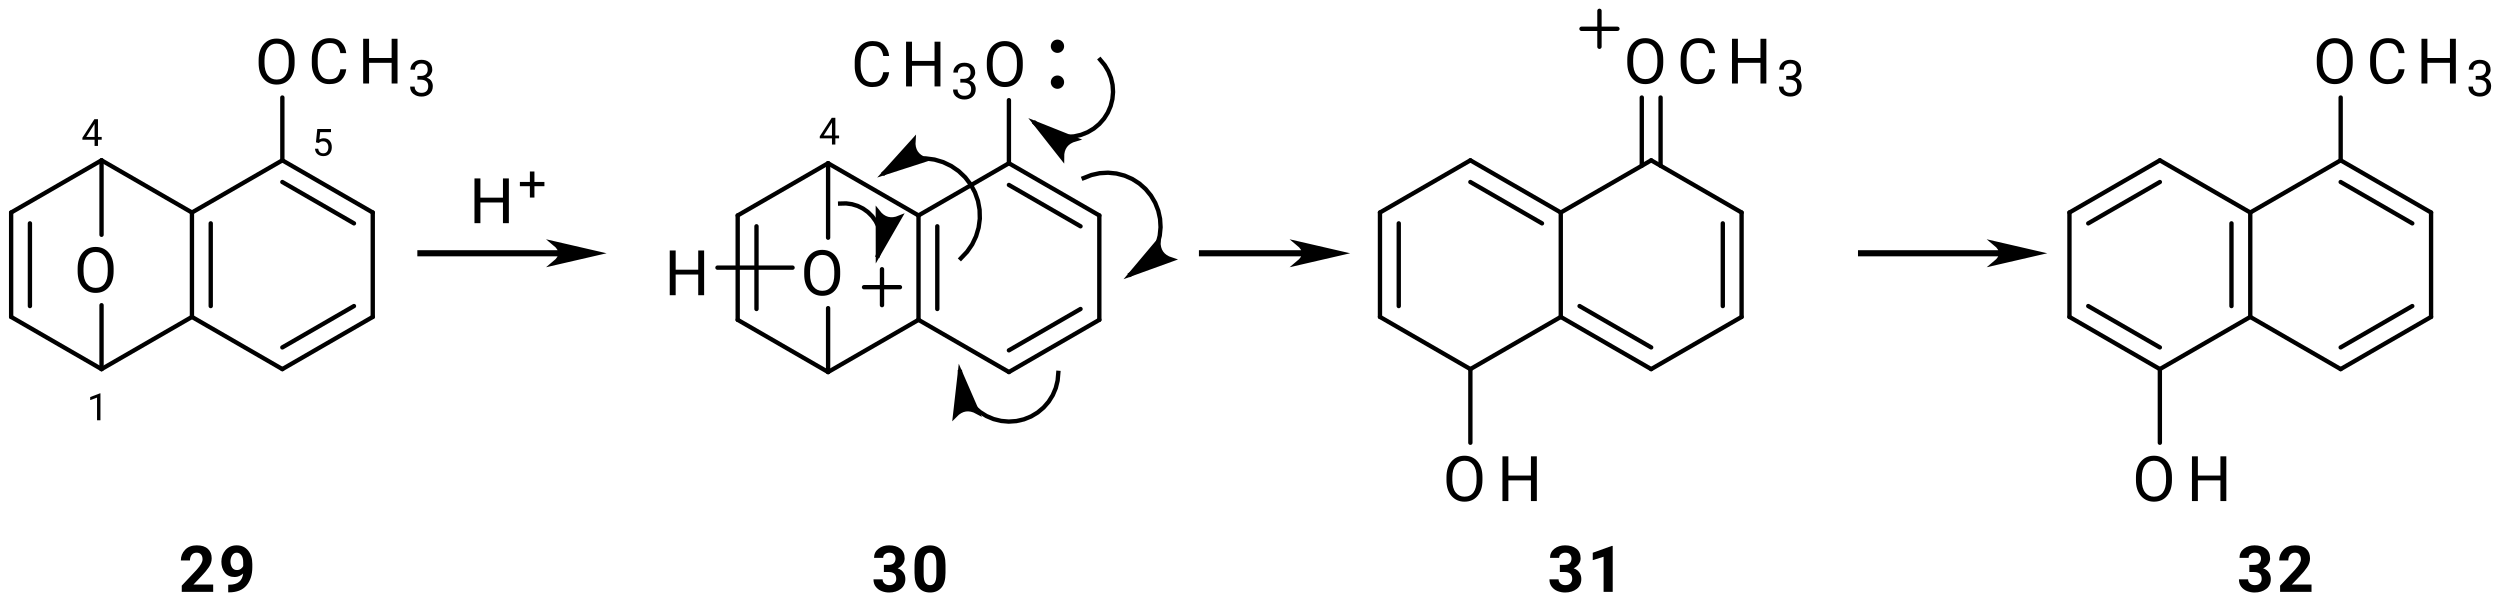 <?xml version="1.0" encoding="UTF-8"?>
<!DOCTYPE svg PUBLIC '-//W3C//DTD SVG 1.0//EN'
          'http://www.w3.org/TR/2001/REC-SVG-20010904/DTD/svg10.dtd'>
<svg stroke-dasharray="none" shape-rendering="auto" xmlns="http://www.w3.org/2000/svg" font-family="'Dialog'" text-rendering="auto" width="771" fill-opacity="1" color-interpolation="auto" color-rendering="auto" preserveAspectRatio="xMidYMid meet" font-size="12px" viewBox="0 0 771 186" fill="black" xmlns:xlink="http://www.w3.org/1999/xlink" stroke="black" image-rendering="auto" stroke-miterlimit="10" stroke-linecap="square" stroke-linejoin="miter" font-style="normal" stroke-width="1" height="186" stroke-dashoffset="0" font-weight="normal" stroke-opacity="1"
><!--Generated by the Batik Graphics2D SVG Generator--><defs id="genericDefs"
  /><g
  ><defs id="defs1"
    ><clipPath clipPathUnits="userSpaceOnUse" id="clipPath1"
      ><path d="M0.641 0.45 L289.733 0.45 L289.733 69.968 L0.641 69.968 L0.641 0.45 Z"
      /></clipPath
      ><clipPath clipPathUnits="userSpaceOnUse" id="clipPath2"
      ><path d="M15.417 129.106 L15.417 196.691 L296.47 196.691 L296.47 129.106 Z"
      /></clipPath
    ></defs
    ><g transform="scale(2.667,2.667) translate(-0.641,-0.45) matrix(1.029,0,0,1.029,-15.217,-132.348)"
    ><path d="M48.519 135.817 L48.519 136.135 Q48.519 137.268 47.969 137.915 Q47.421 138.56 46.502 138.56 Q45.608 138.56 45.042 137.915 Q44.475 137.268 44.475 136.135 L44.475 135.817 Q44.475 134.686 45.037 134.039 Q45.601 133.392 46.495 133.392 Q47.414 133.392 47.967 134.039 Q48.519 134.686 48.519 135.817 ZM47.861 136.135 L47.861 135.81 Q47.861 134.912 47.501 134.435 Q47.142 133.958 46.495 133.958 Q45.878 133.958 45.505 134.435 Q45.134 134.912 45.134 135.81 L45.134 136.135 Q45.134 137.04 45.509 137.519 Q45.885 137.996 46.502 137.996 Q47.151 137.996 47.506 137.519 Q47.861 137.04 47.861 136.135 Z" stroke="none" clip-path="url(#clipPath2)"
    /></g
    ><g transform="matrix(2.743,0,0,2.743,-42.288,-354.128)"
    ><path d="M53.679 136.89 L54.343 136.89 Q54.267 137.607 53.804 138.083 Q53.341 138.56 52.436 138.56 Q51.551 138.56 51.012 137.922 Q50.473 137.284 50.473 136.227 L50.473 135.727 Q50.473 134.67 51.017 134.032 Q51.563 133.392 52.495 133.392 Q53.348 133.392 53.806 133.861 Q54.267 134.331 54.343 135.073 L53.679 135.073 Q53.603 134.548 53.341 134.244 Q53.078 133.937 52.495 133.937 Q51.828 133.937 51.482 134.428 Q51.137 134.919 51.137 135.72 L51.137 136.227 Q51.137 136.971 51.45 137.494 Q51.765 138.016 52.436 138.016 Q53.071 138.016 53.332 137.719 Q53.594 137.422 53.679 136.89 Z" stroke="none" clip-path="url(#clipPath2)"
    /></g
    ><g transform="matrix(2.743,0,0,2.743,-42.288,-354.128)"
    ><path d="M59.448 138.491 L59.448 136.165 L56.912 136.165 L56.912 138.491 L56.247 138.491 L56.247 133.461 L56.912 133.461 L56.912 135.623 L59.448 135.623 L59.448 133.461 L60.111 133.461 L60.111 138.491 L59.448 138.491 Z" stroke="none" clip-path="url(#clipPath2)"
    /></g
    ><g transform="matrix(2.743,0,0,2.743,-42.288,-354.128)"
    ><path d="M62.711 138.062 L62.346 138.062 L62.346 137.642 L62.711 137.642 Q63.111 137.642 63.306 137.446 Q63.503 137.249 63.503 136.954 Q63.503 136.247 62.801 136.247 Q62.475 136.247 62.272 136.433 Q62.072 136.619 62.072 136.934 L61.561 136.934 Q61.561 136.473 61.902 136.151 Q62.243 135.827 62.801 135.827 Q63.347 135.827 63.682 136.116 Q64.017 136.403 64.017 136.965 Q64.017 137.188 63.866 137.442 Q63.717 137.697 63.385 137.839 Q63.785 137.968 63.931 138.238 Q64.078 138.509 64.078 138.784 Q64.078 139.348 63.713 139.655 Q63.349 139.961 62.805 139.961 Q62.28 139.961 61.904 139.67 Q61.528 139.377 61.528 138.841 L62.038 138.841 Q62.038 139.16 62.245 139.351 Q62.451 139.541 62.805 139.541 Q63.155 139.541 63.359 139.357 Q63.564 139.171 63.564 138.795 Q63.564 138.419 63.332 138.24 Q63.1 138.062 62.711 138.062 Z" stroke="none" clip-path="url(#clipPath2)"
    /></g
    ><g transform="matrix(2.743,0,0,2.743,-42.288,-354.128)"
    ><path d="M28.191 159.291 L28.191 159.608 Q28.191 160.742 27.64 161.389 Q27.092 162.034 26.173 162.034 Q25.279 162.034 24.713 161.389 Q24.146 160.742 24.146 159.608 L24.146 159.291 Q24.146 158.16 24.708 157.512 Q25.273 156.865 26.166 156.865 Q27.085 156.865 27.638 157.512 Q28.191 158.16 28.191 159.291 ZM27.532 159.608 L27.532 159.284 Q27.532 158.385 27.173 157.909 Q26.813 157.432 26.166 157.432 Q25.549 157.432 25.176 157.909 Q24.805 158.385 24.805 159.284 L24.805 159.608 Q24.805 160.513 25.18 160.993 Q25.556 161.469 26.173 161.469 Q26.823 161.469 27.177 160.993 Q27.532 160.513 27.532 159.608 Z" stroke="none" clip-path="url(#clipPath2)"
    /></g
    ><g transform="matrix(2.743,0,0,2.743,-42.288,-354.128)"
    ><path d="M71.965 154.194 L71.965 151.867 L69.429 151.867 L69.429 154.194 L68.763 154.194 L68.763 149.163 L69.429 149.163 L69.429 151.326 L71.965 151.326 L71.965 149.163 L72.628 149.163 L72.628 154.194 L71.965 154.194 Z" stroke="none" clip-path="url(#clipPath2)"
    /></g
    ><g transform="matrix(2.743,0,0,2.743,-42.288,-354.128)"
    ><path d="M76.626 150.038 L75.504 150.038 L75.504 151.314 L74.993 151.314 L74.993 150.038 L73.868 150.038 L73.868 149.558 L74.993 149.558 L74.993 148.384 L75.504 148.384 L75.504 149.558 L76.626 149.558 L76.626 150.038 Z" stroke="none" clip-path="url(#clipPath2)"
    /></g
    ><g transform="matrix(2.743,0,0,2.743,-42.288,-354.128)"
    ><path d="M114.72 137.22 L115.383 137.22 Q115.307 137.936 114.844 138.412 Q114.381 138.889 113.476 138.889 Q112.592 138.889 112.053 138.251 Q111.514 137.613 111.514 136.556 L111.514 136.056 Q111.514 134.999 112.057 134.361 Q112.603 133.721 113.536 133.721 Q114.388 133.721 114.846 134.191 Q115.307 134.661 115.383 135.402 L114.72 135.402 Q114.644 134.877 114.381 134.573 Q114.119 134.267 113.536 134.267 Q112.868 134.267 112.522 134.757 Q112.177 135.248 112.177 136.049 L112.177 136.556 Q112.177 137.3 112.49 137.823 Q112.806 138.346 113.476 138.346 Q114.112 138.346 114.372 138.049 Q114.635 137.751 114.72 137.22 Z" stroke="none" clip-path="url(#clipPath2)"
    /></g
    ><g transform="matrix(2.743,0,0,2.743,-42.288,-354.128)"
    ><path d="M120.489 138.82 L120.489 136.494 L117.953 136.494 L117.953 138.82 L117.287 138.82 L117.287 133.79 L117.953 133.79 L117.953 135.953 L120.489 135.953 L120.489 133.79 L121.152 133.79 L121.152 138.82 L120.489 138.82 Z" stroke="none" clip-path="url(#clipPath2)"
    /></g
    ><g transform="matrix(2.743,0,0,2.743,-42.288,-354.128)"
    ><path d="M123.751 138.391 L123.386 138.391 L123.386 137.971 L123.751 137.971 Q124.151 137.971 124.346 137.775 Q124.543 137.578 124.543 137.284 Q124.543 136.576 123.841 136.576 Q123.515 136.576 123.313 136.762 Q123.112 136.948 123.112 137.263 L122.602 137.263 Q122.602 136.803 122.942 136.48 Q123.283 136.156 123.841 136.156 Q124.387 136.156 124.722 136.445 Q125.058 136.733 125.058 137.295 Q125.058 137.518 124.906 137.772 Q124.757 138.026 124.426 138.168 Q124.825 138.297 124.971 138.568 Q125.118 138.839 125.118 139.113 Q125.118 139.677 124.754 139.985 Q124.389 140.291 123.845 140.291 Q123.32 140.291 122.944 140 Q122.568 139.707 122.568 139.17 L123.079 139.17 Q123.079 139.489 123.285 139.681 Q123.491 139.87 123.845 139.87 Q124.195 139.87 124.4 139.686 Q124.604 139.5 124.604 139.124 Q124.604 138.748 124.372 138.57 Q124.14 138.391 123.751 138.391 Z" stroke="none" clip-path="url(#clipPath2)"
    /></g
    ><g transform="matrix(2.743,0,0,2.743,-42.288,-354.128)"
    ><path d="M130.41 136.146 L130.41 136.464 Q130.41 137.597 129.859 138.244 Q129.311 138.889 128.392 138.889 Q127.499 138.889 126.932 138.244 Q126.365 137.597 126.365 136.464 L126.365 136.146 Q126.365 135.015 126.927 134.368 Q127.492 133.721 128.385 133.721 Q129.304 133.721 129.857 134.368 Q130.41 135.015 130.41 136.146 ZM129.751 136.464 L129.751 136.139 Q129.751 135.241 129.392 134.764 Q129.032 134.287 128.385 134.287 Q127.768 134.287 127.395 134.764 Q127.024 135.241 127.024 136.139 L127.024 136.464 Q127.024 137.369 127.4 137.848 Q127.775 138.325 128.392 138.325 Q129.042 138.325 129.396 137.848 Q129.751 137.369 129.751 136.464 Z" stroke="none" clip-path="url(#clipPath2)"
    /></g
    ><g transform="matrix(2.743,0,0,2.743,-42.288,-354.128)"
    ><path d="M109.879 159.62 L109.879 159.938 Q109.879 161.071 109.329 161.718 Q108.781 162.363 107.862 162.363 Q106.968 162.363 106.401 161.718 Q105.835 161.071 105.835 159.938 L105.835 159.62 Q105.835 158.489 106.397 157.842 Q106.961 157.195 107.855 157.195 Q108.774 157.195 109.326 157.842 Q109.879 158.489 109.879 159.62 ZM109.22 159.938 L109.22 159.613 Q109.22 158.715 108.861 158.238 Q108.502 157.761 107.855 157.761 Q107.237 157.761 106.864 158.238 Q106.493 158.715 106.493 159.613 L106.493 159.938 Q106.493 160.843 106.869 161.322 Q107.244 161.799 107.862 161.799 Q108.511 161.799 108.866 161.322 Q109.22 160.843 109.22 159.938 Z" stroke="none" clip-path="url(#clipPath2)"
    /></g
    ><g transform="matrix(2.743,0,0,2.743,-42.288,-354.128)"
    ><path d="M93.919 162.294 L93.919 159.968 L91.383 159.968 L91.383 162.294 L90.717 162.294 L90.717 157.264 L91.383 157.264 L91.383 159.426 L93.919 159.426 L93.919 157.264 L94.582 157.264 L94.582 162.294 L93.919 162.294 Z" stroke="none" clip-path="url(#clipPath2)"
    /></g
    ><g transform="matrix(2.743,0,0,2.743,-42.288,-354.128)"
    ><path d="M202.419 135.817 L202.419 136.135 Q202.419 137.268 201.869 137.915 Q201.321 138.56 200.402 138.56 Q199.508 138.56 198.942 137.915 Q198.375 137.268 198.375 136.135 L198.375 135.817 Q198.375 134.686 198.937 134.039 Q199.501 133.392 200.395 133.392 Q201.314 133.392 201.867 134.039 Q202.419 134.686 202.419 135.817 ZM201.761 136.135 L201.761 135.81 Q201.761 134.912 201.401 134.435 Q201.042 133.958 200.395 133.958 Q199.778 133.958 199.405 134.435 Q199.034 134.912 199.034 135.81 L199.034 136.135 Q199.034 137.04 199.409 137.519 Q199.785 137.996 200.402 137.996 Q201.051 137.996 201.406 137.519 Q201.761 137.04 201.761 136.135 Z" stroke="none" clip-path="url(#clipPath2)"
    /></g
    ><g transform="matrix(2.743,0,0,2.743,-42.288,-354.128)"
    ><path d="M207.579 136.89 L208.243 136.89 Q208.167 137.607 207.704 138.083 Q207.241 138.56 206.336 138.56 Q205.451 138.56 204.912 137.922 Q204.373 137.284 204.373 136.227 L204.373 135.727 Q204.373 134.67 204.917 134.032 Q205.463 133.392 206.395 133.392 Q207.248 133.392 207.706 133.861 Q208.167 134.331 208.243 135.073 L207.579 135.073 Q207.503 134.548 207.241 134.244 Q206.978 133.937 206.395 133.937 Q205.728 133.937 205.382 134.428 Q205.037 134.919 205.037 135.72 L205.037 136.227 Q205.037 136.971 205.35 137.494 Q205.665 138.016 206.336 138.016 Q206.971 138.016 207.232 137.719 Q207.494 137.422 207.579 136.89 Z" stroke="none" clip-path="url(#clipPath2)"
    /></g
    ><g transform="matrix(2.743,0,0,2.743,-42.288,-354.128)"
    ><path d="M213.348 138.491 L213.348 136.165 L210.812 136.165 L210.812 138.491 L210.147 138.491 L210.147 133.461 L210.812 133.461 L210.812 135.623 L213.348 135.623 L213.348 133.461 L214.011 133.461 L214.011 138.491 L213.348 138.491 Z" stroke="none" clip-path="url(#clipPath2)"
    /></g
    ><g transform="matrix(2.743,0,0,2.743,-42.288,-354.128)"
    ><path d="M216.611 138.062 L216.246 138.062 L216.246 137.642 L216.611 137.642 Q217.011 137.642 217.206 137.446 Q217.403 137.249 217.403 136.954 Q217.403 136.247 216.701 136.247 Q216.375 136.247 216.172 136.433 Q215.972 136.619 215.972 136.934 L215.461 136.934 Q215.461 136.473 215.802 136.151 Q216.143 135.827 216.701 135.827 Q217.247 135.827 217.582 136.116 Q217.917 136.403 217.917 136.965 Q217.917 137.188 217.766 137.442 Q217.617 137.697 217.285 137.839 Q217.685 137.968 217.831 138.238 Q217.978 138.509 217.978 138.784 Q217.978 139.348 217.613 139.655 Q217.249 139.961 216.705 139.961 Q216.18 139.961 215.804 139.67 Q215.428 139.377 215.428 138.841 L215.938 138.841 Q215.938 139.16 216.145 139.351 Q216.351 139.541 216.705 139.541 Q217.055 139.541 217.26 139.357 Q217.464 139.171 217.464 138.795 Q217.464 138.419 217.232 138.24 Q217 138.062 216.611 138.062 Z" stroke="none" clip-path="url(#clipPath2)"
    /></g
    ><g transform="matrix(2.743,0,0,2.743,-42.288,-354.128)"
    ><path d="M182.091 182.764 L182.091 183.082 Q182.091 184.215 181.54 184.862 Q180.992 185.507 180.073 185.507 Q179.179 185.507 178.613 184.862 Q178.046 184.215 178.046 183.082 L178.046 182.764 Q178.046 181.633 178.608 180.986 Q179.173 180.339 180.066 180.339 Q180.985 180.339 181.538 180.986 Q182.091 181.633 182.091 182.764 ZM181.432 183.082 L181.432 182.757 Q181.432 181.859 181.073 181.382 Q180.713 180.905 180.066 180.905 Q179.449 180.905 179.076 181.382 Q178.705 181.859 178.705 182.757 L178.705 183.082 Q178.705 183.987 179.08 184.466 Q179.456 184.943 180.073 184.943 Q180.722 184.943 181.077 184.466 Q181.432 183.987 181.432 183.082 Z" stroke="none" clip-path="url(#clipPath2)"
    /></g
    ><g transform="matrix(2.743,0,0,2.743,-42.288,-354.128)"
    ><path d="M187.542 185.438 L187.542 183.112 L185.006 183.112 L185.006 185.438 L184.34 185.438 L184.34 180.408 L185.006 180.408 L185.006 182.571 L187.542 182.571 L187.542 180.408 L188.205 180.408 L188.205 185.438 L187.542 185.438 Z" stroke="none" clip-path="url(#clipPath2)"
    /></g
    ><g transform="matrix(2.743,0,0,2.743,-42.288,-354.128)"
    ><path d="M279.939 135.817 L279.939 136.135 Q279.939 137.268 279.389 137.915 Q278.841 138.56 277.922 138.56 Q277.028 138.56 276.462 137.915 Q275.895 137.268 275.895 136.135 L275.895 135.817 Q275.895 134.686 276.457 134.039 Q277.021 133.392 277.915 133.392 Q278.834 133.392 279.387 134.039 Q279.939 134.686 279.939 135.817 ZM279.281 136.135 L279.281 135.81 Q279.281 134.912 278.921 134.435 Q278.562 133.958 277.915 133.958 Q277.298 133.958 276.925 134.435 Q276.554 134.912 276.554 135.81 L276.554 136.135 Q276.554 137.04 276.929 137.519 Q277.305 137.996 277.922 137.996 Q278.571 137.996 278.926 137.519 Q279.281 137.04 279.281 136.135 Z" stroke="none" clip-path="url(#clipPath2)"
    /></g
    ><g transform="matrix(2.743,0,0,2.743,-42.288,-354.128)"
    ><path d="M285.099 136.89 L285.763 136.89 Q285.687 137.607 285.224 138.083 Q284.761 138.56 283.856 138.56 Q282.971 138.56 282.432 137.922 Q281.893 137.284 281.893 136.227 L281.893 135.727 Q281.893 134.67 282.437 134.032 Q282.983 133.392 283.916 133.392 Q284.768 133.392 285.226 133.861 Q285.687 134.331 285.763 135.073 L285.099 135.073 Q285.023 134.548 284.761 134.244 Q284.498 133.937 283.916 133.937 Q283.248 133.937 282.902 134.428 Q282.557 134.919 282.557 135.72 L282.557 136.227 Q282.557 136.971 282.87 137.494 Q283.185 138.016 283.856 138.016 Q284.491 138.016 284.752 137.719 Q285.014 137.422 285.099 136.89 Z" stroke="none" clip-path="url(#clipPath2)"
    /></g
    ><g transform="matrix(2.743,0,0,2.743,-42.288,-354.128)"
    ><path d="M290.868 138.491 L290.868 136.165 L288.332 136.165 L288.332 138.491 L287.667 138.491 L287.667 133.461 L288.332 133.461 L288.332 135.623 L290.868 135.623 L290.868 133.461 L291.531 133.461 L291.531 138.491 L290.868 138.491 Z" stroke="none" clip-path="url(#clipPath2)"
    /></g
    ><g transform="matrix(2.743,0,0,2.743,-42.288,-354.128)"
    ><path d="M294.131 138.062 L293.766 138.062 L293.766 137.642 L294.131 137.642 Q294.531 137.642 294.726 137.446 Q294.923 137.249 294.923 136.954 Q294.923 136.247 294.221 136.247 Q293.895 136.247 293.692 136.433 Q293.491 136.619 293.491 136.934 L292.981 136.934 Q292.981 136.473 293.322 136.151 Q293.663 135.827 294.221 135.827 Q294.767 135.827 295.102 136.116 Q295.437 136.403 295.437 136.965 Q295.437 137.188 295.286 137.442 Q295.137 137.697 294.805 137.839 Q295.205 137.968 295.351 138.238 Q295.498 138.509 295.498 138.784 Q295.498 139.348 295.133 139.655 Q294.768 139.961 294.225 139.961 Q293.7 139.961 293.324 139.67 Q292.948 139.377 292.948 138.841 L293.458 138.841 Q293.458 139.16 293.665 139.351 Q293.871 139.541 294.225 139.541 Q294.575 139.541 294.779 139.357 Q294.984 139.171 294.984 138.795 Q294.984 138.419 294.752 138.24 Q294.52 138.062 294.131 138.062 Z" stroke="none" clip-path="url(#clipPath2)"
    /></g
    ><g transform="matrix(2.743,0,0,2.743,-42.288,-354.128)"
    ><path d="M259.611 182.764 L259.611 183.082 Q259.611 184.215 259.06 184.862 Q258.512 185.507 257.593 185.507 Q256.699 185.507 256.133 184.862 Q255.566 184.215 255.566 183.082 L255.566 182.764 Q255.566 181.633 256.128 180.986 Q256.692 180.339 257.586 180.339 Q258.505 180.339 259.058 180.986 Q259.611 181.633 259.611 182.764 ZM258.952 183.082 L258.952 182.757 Q258.952 181.859 258.593 181.382 Q258.233 180.905 257.586 180.905 Q256.969 180.905 256.596 181.382 Q256.225 181.859 256.225 182.757 L256.225 183.082 Q256.225 183.987 256.6 184.466 Q256.976 184.943 257.593 184.943 Q258.243 184.943 258.597 184.466 Q258.952 183.987 258.952 183.082 Z" stroke="none" clip-path="url(#clipPath2)"
    /></g
    ><g transform="matrix(2.743,0,0,2.743,-42.288,-354.128)"
    ><path d="M265.062 185.438 L265.062 183.112 L262.526 183.112 L262.526 185.438 L261.861 185.438 L261.861 180.408 L262.526 180.408 L262.526 182.571 L265.062 182.571 L265.062 180.408 L265.725 180.408 L265.725 185.438 L265.062 185.438 Z" stroke="none" clip-path="url(#clipPath2)"
    /></g
    ><g stroke-width="0.489" transform="matrix(2.743,0,0,2.743,-42.288,-354.128)" stroke-linejoin="round" stroke-linecap="round"
    ><path fill="none" d="M57.326 164.733 L57.326 152.996" clip-path="url(#clipPath2)"
    /></g
    ><g stroke-width="0.489" transform="matrix(2.743,0,0,2.743,-42.288,-354.128)" stroke-linejoin="round" stroke-linecap="round"
    ><path fill="none" d="M57.326 152.996 L47.162 147.128 M55.214 154.216 L47.162 149.567" clip-path="url(#clipPath2)"
    /></g
    ><g stroke-width="0.489" transform="matrix(2.743,0,0,2.743,-42.288,-354.128)" stroke-linejoin="round" stroke-linecap="round"
    ><path fill="none" d="M47.162 147.128 L36.997 152.996" clip-path="url(#clipPath2)"
    /></g
    ><g stroke-width="0.489" transform="matrix(2.743,0,0,2.743,-42.288,-354.128)" stroke-linejoin="round" stroke-linecap="round"
    ><path fill="none" d="M47.162 147.128 L47.162 140.068" clip-path="url(#clipPath2)"
    /></g
    ><g stroke-width="0.489" transform="matrix(2.743,0,0,2.743,-42.288,-354.128)" stroke-linejoin="round" stroke-linecap="round"
    ><path fill="none" d="M36.997 164.733 L36.997 152.996 M39.11 163.513 L39.11 154.216" clip-path="url(#clipPath2)"
    /></g
    ><g stroke-width="0.489" transform="matrix(2.743,0,0,2.743,-42.288,-354.128)" stroke-linejoin="round" stroke-linecap="round"
    ><path fill="none" d="M36.997 152.996 L26.833 147.128" clip-path="url(#clipPath2)"
    /></g
    ><g stroke-width="0.489" transform="matrix(2.743,0,0,2.743,-42.288,-354.128)" stroke-linejoin="round" stroke-linecap="round"
    ><path fill="none" d="M26.833 147.128 L16.669 152.996" clip-path="url(#clipPath2)"
    /></g
    ><g stroke-width="0.489" transform="matrix(2.743,0,0,2.743,-42.288,-354.128)" stroke-linejoin="round" stroke-linecap="round"
    ><path fill="none" d="M16.669 152.996 L16.669 164.733 M18.781 154.216 L18.781 163.513" clip-path="url(#clipPath2)"
    /></g
    ><g stroke-width="0.489" transform="matrix(2.743,0,0,2.743,-42.288,-354.128)" stroke-linejoin="round" stroke-linecap="round"
    ><path fill="none" d="M16.669 164.733 L26.833 170.601" clip-path="url(#clipPath2)"
    /></g
    ><g stroke-width="0.489" transform="matrix(2.743,0,0,2.743,-42.288,-354.128)" stroke-linejoin="round" stroke-linecap="round"
    ><path fill="none" d="M26.833 170.601 L36.997 164.733" clip-path="url(#clipPath2)"
    /></g
    ><g stroke-width="0.489" transform="matrix(2.743,0,0,2.743,-42.288,-354.128)" stroke-linejoin="round" stroke-linecap="round"
    ><path fill="none" d="M36.997 164.733 L47.162 170.601" clip-path="url(#clipPath2)"
    /></g
    ><g stroke-width="0.489" transform="matrix(2.743,0,0,2.743,-42.288,-354.128)" stroke-linejoin="round" stroke-linecap="round"
    ><path fill="none" d="M47.162 170.601 L57.326 164.733 M47.162 168.162 L55.214 163.513" clip-path="url(#clipPath2)"
    /></g
    ><g stroke-width="0.489" transform="matrix(2.743,0,0,2.743,-42.288,-354.128)" stroke-linejoin="round" stroke-linecap="round"
    ><path fill="none" d="M26.833 147.128 L26.833 155.499" clip-path="url(#clipPath2)"
    /></g
    ><g stroke-width="0.489" transform="matrix(2.743,0,0,2.743,-42.288,-354.128)" stroke-linejoin="round" stroke-linecap="round"
    ><path fill="none" d="M26.833 163.418 L26.833 170.601" clip-path="url(#clipPath2)"
    /></g
    ><g stroke-width="0.489" transform="matrix(2.743,0,0,2.743,-42.288,-354.128)" stroke-linejoin="round" stroke-linecap="round"
    ><path fill="none" d="M118.686 165.062 L118.686 153.326 M120.798 163.843 L120.798 154.545" clip-path="url(#clipPath2)"
    /></g
    ><g stroke-width="0.489" transform="matrix(2.743,0,0,2.743,-42.288,-354.128)" stroke-linejoin="round" stroke-linecap="round"
    ><path fill="none" d="M118.686 165.062 L128.85 170.931" clip-path="url(#clipPath2)"
    /></g
    ><g stroke-width="0.489" transform="matrix(2.743,0,0,2.743,-42.288,-354.128)" stroke-linejoin="round" stroke-linecap="round"
    ><path fill="none" d="M128.85 170.931 L139.015 165.062 M128.85 168.491 L136.902 163.843" clip-path="url(#clipPath2)"
    /></g
    ><g stroke-width="0.489" transform="matrix(2.743,0,0,2.743,-42.288,-354.128)" stroke-linejoin="round" stroke-linecap="round"
    ><path fill="none" d="M139.015 165.062 L139.015 153.326" clip-path="url(#clipPath2)"
    /></g
    ><g stroke-width="0.489" transform="matrix(2.743,0,0,2.743,-42.288,-354.128)" stroke-linejoin="round" stroke-linecap="round"
    ><path fill="none" d="M139.015 153.326 L128.85 147.457 M136.902 154.545 L128.85 149.897" clip-path="url(#clipPath2)"
    /></g
    ><g stroke-width="0.489" transform="matrix(2.743,0,0,2.743,-42.288,-354.128)" stroke-linejoin="round" stroke-linecap="round"
    ><path fill="none" d="M128.85 147.457 L118.686 153.326" clip-path="url(#clipPath2)"
    /></g
    ><g stroke-width="0.489" transform="matrix(2.743,0,0,2.743,-42.288,-354.128)" stroke-linejoin="round" stroke-linecap="round"
    ><path fill="none" d="M128.85 147.457 L128.85 140.365" clip-path="url(#clipPath2)"
    /></g
    ><g stroke-width="0.489" transform="matrix(2.743,0,0,2.743,-42.288,-354.128)" stroke-linejoin="round" stroke-linecap="round"
    ><path fill="none" d="M118.686 153.326 L108.521 147.457" clip-path="url(#clipPath2)"
    /></g
    ><g stroke-width="0.489" transform="matrix(2.743,0,0,2.743,-42.288,-354.128)" stroke-linejoin="round" stroke-linecap="round"
    ><path fill="none" d="M108.521 147.457 L98.357 153.326" clip-path="url(#clipPath2)"
    /></g
    ><g stroke-width="0.489" transform="matrix(2.743,0,0,2.743,-42.288,-354.128)" stroke-linejoin="round" stroke-linecap="round"
    ><path fill="none" d="M98.357 153.326 L98.357 165.062 M100.47 154.545 L100.47 163.843" clip-path="url(#clipPath2)"
    /></g
    ><g stroke-width="0.489" transform="matrix(2.743,0,0,2.743,-42.288,-354.128)" stroke-linejoin="round" stroke-linecap="round"
    ><path fill="none" d="M98.357 165.062 L108.521 170.931" clip-path="url(#clipPath2)"
    /></g
    ><g stroke-width="0.489" transform="matrix(2.743,0,0,2.743,-42.288,-354.128)" stroke-linejoin="round" stroke-linecap="round"
    ><path fill="none" d="M108.521 170.931 L118.686 165.062" clip-path="url(#clipPath2)"
    /></g
    ><g stroke-width="0.489" transform="matrix(2.743,0,0,2.743,-42.288,-354.128)" stroke-linejoin="round" stroke-linecap="round"
    ><path fill="none" d="M108.521 147.457 L108.521 155.828" clip-path="url(#clipPath2)"
    /></g
    ><g stroke-width="0.489" transform="matrix(2.743,0,0,2.743,-42.288,-354.128)" stroke-linejoin="round" stroke-linecap="round"
    ><path fill="none" d="M108.521 163.748 L108.521 170.931" clip-path="url(#clipPath2)"
    /></g
    ><g stroke-width="0.489" transform="matrix(2.743,0,0,2.743,-42.288,-354.128)" stroke-linejoin="round" stroke-linecap="round"
    ><path fill="none" d="M96.084 159.194 L104.524 159.194" clip-path="url(#clipPath2)"
    /></g
    ><g transform="matrix(2.743,0,0,2.743,-42.288,-354.128)"
    ><path d="M134.308 134.807 C134.03 134.807 133.804 134.581 133.804 134.302 C133.804 134.024 134.03 133.798 134.308 133.798 C134.587 133.798 134.813 134.024 134.813 134.302 C134.813 134.581 134.587 134.807 134.308 134.807" stroke="none" clip-path="url(#clipPath2)"
    /></g
    ><g stroke-width="0.489" transform="matrix(2.743,0,0,2.743,-42.288,-354.128)" stroke-linejoin="round" stroke-linecap="round"
    ><path fill="none" d="M134.308 134.807 C134.03 134.807 133.804 134.581 133.804 134.302 C133.804 134.024 134.03 133.798 134.308 133.798 C134.587 133.798 134.813 134.024 134.813 134.302 C134.813 134.581 134.587 134.807 134.308 134.807" clip-path="url(#clipPath2)"
    /></g
    ><g transform="matrix(2.743,0,0,2.743,-42.288,-354.128)"
    ><path d="M134.308 138.845 C134.03 138.845 133.804 138.619 133.804 138.34 C133.804 138.061 134.03 137.835 134.308 137.835 C134.587 137.835 134.813 138.061 134.813 138.34 C134.813 138.619 134.587 138.845 134.308 138.845" stroke="none" clip-path="url(#clipPath2)"
    /></g
    ><g stroke-width="0.489" transform="matrix(2.743,0,0,2.743,-42.288,-354.128)" stroke-linejoin="round" stroke-linecap="round"
    ><path fill="none" d="M134.308 138.845 C134.03 138.845 133.804 138.619 133.804 138.34 C133.804 138.061 134.03 137.835 134.308 137.835 C134.587 137.835 134.813 138.061 134.813 138.34 C134.813 138.619 134.587 138.845 134.308 138.845" clip-path="url(#clipPath2)"
    /></g
    ><g stroke-width="0.489" transform="matrix(2.743,0,0,2.743,-42.288,-354.128)" stroke-linejoin="round" stroke-linecap="round"
    ><path fill="none" d="M112.562 161.391 L116.599 161.391 M114.581 159.372 L114.581 163.41" clip-path="url(#clipPath2)"
    /></g
    ><g stroke-width="0.489" transform="matrix(2.743,0,0,2.743,-42.288,-354.128)" stroke-linejoin="round" stroke-linecap="round"
    ><path fill="none" d="M211.226 164.733 L211.226 152.996 M209.113 163.513 L209.113 154.216" clip-path="url(#clipPath2)"
    /></g
    ><g stroke-width="0.489" transform="matrix(2.743,0,0,2.743,-42.288,-354.128)" stroke-linejoin="round" stroke-linecap="round"
    ><path fill="none" d="M211.226 152.996 L201.062 147.128" clip-path="url(#clipPath2)"
    /></g
    ><g stroke-width="0.489" transform="matrix(2.743,0,0,2.743,-42.288,-354.128)" stroke-linejoin="round" stroke-linecap="round"
    ><path fill="none" d="M201.062 147.128 L190.897 152.996" clip-path="url(#clipPath2)"
    /></g
    ><g stroke-width="0.489" transform="matrix(2.743,0,0,2.743,-42.288,-354.128)" stroke-linejoin="round" stroke-linecap="round"
    ><path fill="none" d="M202.118 147.738 L202.118 140.068 M200.005 147.738 L200.005 140.068" clip-path="url(#clipPath2)"
    /></g
    ><g stroke-width="0.489" transform="matrix(2.743,0,0,2.743,-42.288,-354.128)" stroke-linejoin="round" stroke-linecap="round"
    ><path fill="none" d="M190.897 164.733 L190.897 152.996" clip-path="url(#clipPath2)"
    /></g
    ><g stroke-width="0.489" transform="matrix(2.743,0,0,2.743,-42.288,-354.128)" stroke-linejoin="round" stroke-linecap="round"
    ><path fill="none" d="M190.897 152.996 L180.733 147.128 M188.785 154.216 L180.733 149.567" clip-path="url(#clipPath2)"
    /></g
    ><g stroke-width="0.489" transform="matrix(2.743,0,0,2.743,-42.288,-354.128)" stroke-linejoin="round" stroke-linecap="round"
    ><path fill="none" d="M180.733 147.128 L170.569 152.996" clip-path="url(#clipPath2)"
    /></g
    ><g stroke-width="0.489" transform="matrix(2.743,0,0,2.743,-42.288,-354.128)" stroke-linejoin="round" stroke-linecap="round"
    ><path fill="none" d="M170.569 152.996 L170.569 164.733 M172.681 154.216 L172.681 163.513" clip-path="url(#clipPath2)"
    /></g
    ><g stroke-width="0.489" transform="matrix(2.743,0,0,2.743,-42.288,-354.128)" stroke-linejoin="round" stroke-linecap="round"
    ><path fill="none" d="M170.569 164.733 L180.733 170.601" clip-path="url(#clipPath2)"
    /></g
    ><g stroke-width="0.489" transform="matrix(2.743,0,0,2.743,-42.288,-354.128)" stroke-linejoin="round" stroke-linecap="round"
    ><path fill="none" d="M180.733 170.601 L190.897 164.733" clip-path="url(#clipPath2)"
    /></g
    ><g stroke-width="0.489" transform="matrix(2.743,0,0,2.743,-42.288,-354.128)" stroke-linejoin="round" stroke-linecap="round"
    ><path fill="none" d="M190.897 164.733 L201.062 170.601 M193.01 163.513 L201.062 168.162" clip-path="url(#clipPath2)"
    /></g
    ><g stroke-width="0.489" transform="matrix(2.743,0,0,2.743,-42.288,-354.128)" stroke-linejoin="round" stroke-linecap="round"
    ><path fill="none" d="M201.062 170.601 L211.226 164.733" clip-path="url(#clipPath2)"
    /></g
    ><g stroke-width="0.489" transform="matrix(2.743,0,0,2.743,-42.288,-354.128)" stroke-linejoin="round" stroke-linecap="round"
    ><path fill="none" d="M180.733 170.601 L180.733 178.881" clip-path="url(#clipPath2)"
    /></g
    ><g stroke-width="0.489" transform="matrix(2.743,0,0,2.743,-42.288,-354.128)" stroke-linejoin="round" stroke-linecap="round"
    ><path fill="none" d="M193.227 132.341 L197.265 132.341 M195.246 130.322 L195.246 134.36" clip-path="url(#clipPath2)"
    /></g
    ><g stroke-width="0.489" transform="matrix(2.743,0,0,2.743,-42.288,-354.128)" stroke-linejoin="round" stroke-linecap="round"
    ><path fill="none" d="M288.746 164.733 L288.746 152.996" clip-path="url(#clipPath2)"
    /></g
    ><g stroke-width="0.489" transform="matrix(2.743,0,0,2.743,-42.288,-354.128)" stroke-linejoin="round" stroke-linecap="round"
    ><path fill="none" d="M288.746 152.996 L278.582 147.128 M286.634 154.216 L278.582 149.567" clip-path="url(#clipPath2)"
    /></g
    ><g stroke-width="0.489" transform="matrix(2.743,0,0,2.743,-42.288,-354.128)" stroke-linejoin="round" stroke-linecap="round"
    ><path fill="none" d="M278.582 147.128 L268.417 152.996" clip-path="url(#clipPath2)"
    /></g
    ><g stroke-width="0.489" transform="matrix(2.743,0,0,2.743,-42.288,-354.128)" stroke-linejoin="round" stroke-linecap="round"
    ><path fill="none" d="M278.582 147.128 L278.582 140.068" clip-path="url(#clipPath2)"
    /></g
    ><g stroke-width="0.489" transform="matrix(2.743,0,0,2.743,-42.288,-354.128)" stroke-linejoin="round" stroke-linecap="round"
    ><path fill="none" d="M268.417 164.733 L268.417 152.996 M266.305 163.513 L266.305 154.216" clip-path="url(#clipPath2)"
    /></g
    ><g stroke-width="0.489" transform="matrix(2.743,0,0,2.743,-42.288,-354.128)" stroke-linejoin="round" stroke-linecap="round"
    ><path fill="none" d="M268.417 152.996 L258.253 147.128" clip-path="url(#clipPath2)"
    /></g
    ><g stroke-width="0.489" transform="matrix(2.743,0,0,2.743,-42.288,-354.128)" stroke-linejoin="round" stroke-linecap="round"
    ><path fill="none" d="M258.253 147.128 L248.089 152.996 M258.253 149.567 L250.201 154.216" clip-path="url(#clipPath2)"
    /></g
    ><g stroke-width="0.489" transform="matrix(2.743,0,0,2.743,-42.288,-354.128)" stroke-linejoin="round" stroke-linecap="round"
    ><path fill="none" d="M248.089 152.996 L248.089 164.733" clip-path="url(#clipPath2)"
    /></g
    ><g stroke-width="0.489" transform="matrix(2.743,0,0,2.743,-42.288,-354.128)" stroke-linejoin="round" stroke-linecap="round"
    ><path fill="none" d="M248.089 164.733 L258.253 170.601 M250.201 163.513 L258.253 168.162" clip-path="url(#clipPath2)"
    /></g
    ><g stroke-width="0.489" transform="matrix(2.743,0,0,2.743,-42.288,-354.128)" stroke-linejoin="round" stroke-linecap="round"
    ><path fill="none" d="M258.253 170.601 L268.417 164.733" clip-path="url(#clipPath2)"
    /></g
    ><g stroke-width="0.489" transform="matrix(2.743,0,0,2.743,-42.288,-354.128)" stroke-linejoin="round" stroke-linecap="round"
    ><path fill="none" d="M268.417 164.733 L278.582 170.601" clip-path="url(#clipPath2)"
    /></g
    ><g stroke-width="0.489" transform="matrix(2.743,0,0,2.743,-42.288,-354.128)" stroke-linejoin="round" stroke-linecap="round"
    ><path fill="none" d="M278.582 170.601 L288.746 164.733 M278.582 168.162 L286.634 163.513" clip-path="url(#clipPath2)"
    /></g
    ><g stroke-width="0.489" transform="matrix(2.743,0,0,2.743,-42.288,-354.128)" stroke-linejoin="round" stroke-linecap="round"
    ><path fill="none" d="M258.253 170.601 L258.253 178.881" clip-path="url(#clipPath2)"
    /></g
    ><g transform="matrix(2.743,0,0,2.743,-42.288,-354.128)"
    ><path d="M24.68 144.589 L26.026 142.507 L26.432 142.507 L26.432 144.501 L26.851 144.501 L26.851 144.815 L26.432 144.815 L26.432 145.513 L26.05 145.513 L26.05 144.815 L24.68 144.815 L24.68 144.589 ZM25.113 144.501 L26.05 144.501 L26.05 143.025 L26.002 143.11 L25.113 144.501 Z" stroke="none" clip-path="url(#clipPath2)"
    /></g
    ><g transform="matrix(2.743,0,0,2.743,-42.288,-354.128)"
    ><path d="M26.709 173.329 L26.709 176.351 L26.327 176.351 L26.327 173.805 L25.558 174.086 L25.558 173.742 L26.649 173.329 L26.709 173.329 Z" stroke="none" clip-path="url(#clipPath2)"
    /></g
    ><g transform="matrix(2.743,0,0,2.743,-42.288,-354.128)"
    ><path d="M39.384 194.822 L39.384 195.648 L35.852 195.648 L35.852 194.947 L37.521 193.169 Q37.899 192.751 38.043 192.48 Q38.189 192.208 38.189 191.981 Q38.189 191.639 38.017 191.441 Q37.847 191.242 37.523 191.242 Q37.16 191.242 36.966 191.49 Q36.773 191.738 36.773 192.113 L35.75 192.113 Q35.75 191.415 36.23 190.916 Q36.709 190.416 37.542 190.416 Q38.352 190.416 38.784 190.808 Q39.216 191.2 39.216 191.88 Q39.216 192.397 38.905 192.862 Q38.593 193.327 38.081 193.863 L37.167 194.822 L39.384 194.822 Z" stroke="none" clip-path="url(#clipPath2)"
    /></g
    ><g transform="matrix(2.743,0,0,2.743,-42.288,-354.128)"
    ><path d="M43.785 192.879 Q43.785 194.147 43.131 194.926 Q42.477 195.702 41.157 195.702 L41.074 195.702 L41.074 194.843 L41.143 194.843 Q41.922 194.843 42.304 194.52 Q42.689 194.196 42.751 193.582 Q42.566 193.759 42.323 193.87 Q42.08 193.979 41.809 193.979 Q41.081 193.979 40.694 193.483 Q40.307 192.985 40.307 192.241 Q40.307 191.49 40.774 190.954 Q41.244 190.416 42.035 190.416 Q42.831 190.416 43.308 190.997 Q43.785 191.575 43.785 192.524 L43.785 192.879 ZM41.327 192.229 Q41.327 192.626 41.506 192.909 Q41.688 193.193 42.059 193.193 Q42.312 193.193 42.491 193.065 Q42.673 192.935 42.76 192.751 L42.76 192.335 Q42.76 191.788 42.55 191.516 Q42.342 191.245 42.031 191.245 Q41.695 191.245 41.511 191.549 Q41.327 191.851 41.327 192.229 Z" stroke="none" clip-path="url(#clipPath2)"
    /></g
    ><g transform="matrix(2.743,0,0,2.743,-42.288,-354.128)"
    ><path d="M268.858 193.417 L268.313 193.417 L268.313 192.612 L268.858 192.612 Q269.246 192.612 269.435 192.421 Q269.623 192.227 269.623 191.901 Q269.623 191.613 269.451 191.429 Q269.281 191.242 268.927 191.242 Q268.646 191.242 268.438 191.398 Q268.233 191.554 268.233 191.826 L267.208 191.826 Q267.208 191.188 267.699 190.803 Q268.193 190.416 268.899 190.416 Q269.68 190.416 270.164 190.791 Q270.648 191.164 270.648 191.887 Q270.648 192.22 270.443 192.522 Q270.237 192.824 269.862 192.999 Q270.294 193.15 270.509 193.464 Q270.726 193.778 270.726 194.198 Q270.726 194.926 270.202 195.322 Q269.68 195.719 268.899 195.719 Q268.462 195.719 268.06 195.561 Q267.659 195.4 267.402 195.072 Q267.144 194.742 267.144 194.234 L268.171 194.234 Q268.171 194.522 268.386 194.708 Q268.601 194.893 268.927 194.893 Q269.291 194.893 269.496 194.699 Q269.701 194.503 269.701 194.184 Q269.701 193.773 269.475 193.596 Q269.248 193.417 268.858 193.417 Z" stroke="none" clip-path="url(#clipPath2)"
    /></g
    ><g transform="matrix(2.743,0,0,2.743,-42.288,-354.128)"
    ><path d="M275.304 194.822 L275.304 195.648 L271.772 195.648 L271.772 194.947 L273.441 193.169 Q273.819 192.751 273.963 192.48 Q274.109 192.208 274.109 191.981 Q274.109 191.639 273.937 191.441 Q273.767 191.242 273.443 191.242 Q273.08 191.242 272.886 191.49 Q272.693 191.738 272.693 192.113 L271.67 192.113 Q271.67 191.415 272.15 190.916 Q272.629 190.416 273.462 190.416 Q274.272 190.416 274.704 190.808 Q275.136 191.2 275.136 191.88 Q275.136 192.397 274.825 192.862 Q274.513 193.327 274.001 193.863 L273.087 194.822 L275.304 194.822 Z" stroke="none" clip-path="url(#clipPath2)"
    /></g
    ><g transform="matrix(2.743,0,0,2.743,-42.288,-354.128)"
    ><path d="M51.245 145.183 L50.94 145.104 L51.09 143.608 L52.632 143.608 L52.632 143.961 L51.414 143.961 L51.324 144.778 Q51.406 144.731 51.533 144.69 Q51.66 144.649 51.825 144.649 Q52.24 144.649 52.48 144.923 Q52.721 145.195 52.721 145.656 Q52.721 146.087 52.485 146.372 Q52.25 146.655 51.77 146.655 Q51.404 146.655 51.137 146.45 Q50.871 146.244 50.83 145.823 L51.193 145.823 Q51.266 146.341 51.77 146.341 Q52.039 146.341 52.188 146.158 Q52.337 145.974 52.337 145.66 Q52.337 145.377 52.181 145.184 Q52.026 144.991 51.737 144.991 Q51.544 144.991 51.445 145.044 Q51.346 145.095 51.245 145.183 Z" stroke="none" clip-path="url(#clipPath2)"
    /></g
    ><g transform="matrix(2.743,0,0,2.743,-42.288,-354.128)"
    ><path d="M115.338 193.417 L114.793 193.417 L114.793 192.612 L115.338 192.612 Q115.726 192.612 115.915 192.421 Q116.103 192.227 116.103 191.901 Q116.103 191.613 115.931 191.429 Q115.761 191.242 115.407 191.242 Q115.126 191.242 114.918 191.398 Q114.713 191.554 114.713 191.826 L113.688 191.826 Q113.688 191.188 114.179 190.803 Q114.673 190.416 115.379 190.416 Q116.16 190.416 116.644 190.791 Q117.128 191.164 117.128 191.887 Q117.128 192.22 116.923 192.522 Q116.717 192.824 116.342 192.999 Q116.774 193.15 116.989 193.464 Q117.206 193.778 117.206 194.198 Q117.206 194.926 116.682 195.322 Q116.16 195.719 115.379 195.719 Q114.942 195.719 114.54 195.561 Q114.139 195.4 113.882 195.072 Q113.624 194.742 113.624 194.234 L114.651 194.234 Q114.651 194.522 114.866 194.708 Q115.081 194.893 115.407 194.893 Q115.771 194.893 115.976 194.699 Q116.181 194.503 116.181 194.184 Q116.181 193.773 115.955 193.596 Q115.728 193.417 115.338 193.417 Z" stroke="none" clip-path="url(#clipPath2)"
    /></g
    ><g transform="matrix(2.743,0,0,2.743,-42.288,-354.128)"
    ><path d="M121.72 192.617 L121.72 193.511 Q121.72 194.678 121.241 195.2 Q120.764 195.719 119.985 195.719 Q119.206 195.719 118.722 195.2 Q118.238 194.678 118.238 193.511 L118.238 192.617 Q118.238 191.455 118.717 190.938 Q119.199 190.421 119.978 190.421 Q120.757 190.421 121.239 190.938 Q121.72 191.455 121.72 192.617 ZM120.696 193.651 L120.696 192.475 Q120.696 191.788 120.507 191.516 Q120.32 191.245 119.978 191.245 Q119.638 191.245 119.449 191.516 Q119.262 191.788 119.262 192.475 L119.262 193.651 Q119.262 194.34 119.451 194.616 Q119.64 194.893 119.985 194.893 Q120.325 194.893 120.509 194.616 Q120.696 194.34 120.696 193.651 Z" stroke="none" clip-path="url(#clipPath2)"
    /></g
    ><g transform="matrix(2.743,0,0,2.743,-42.288,-354.128)"
    ><path d="M191.339 193.417 L190.793 193.417 L190.793 192.612 L191.339 192.612 Q191.726 192.612 191.915 192.421 Q192.103 192.227 192.103 191.901 Q192.103 191.613 191.931 191.429 Q191.761 191.242 191.407 191.242 Q191.126 191.242 190.918 191.398 Q190.713 191.554 190.713 191.826 L189.688 191.826 Q189.688 191.188 190.179 190.803 Q190.673 190.416 191.379 190.416 Q192.16 190.416 192.644 190.791 Q193.128 191.164 193.128 191.887 Q193.128 192.22 192.923 192.522 Q192.717 192.824 192.342 192.999 Q192.774 193.15 192.989 193.464 Q193.206 193.778 193.206 194.198 Q193.206 194.926 192.682 195.322 Q192.16 195.719 191.379 195.719 Q190.942 195.719 190.54 195.561 Q190.139 195.4 189.882 195.072 Q189.624 194.742 189.624 194.234 L190.651 194.234 Q190.651 194.522 190.866 194.708 Q191.081 194.893 191.407 194.893 Q191.771 194.893 191.976 194.699 Q192.181 194.503 192.181 194.184 Q192.181 193.773 191.955 193.596 Q191.728 193.417 191.339 193.417 Z" stroke="none" clip-path="url(#clipPath2)"
    /></g
    ><g transform="matrix(2.743,0,0,2.743,-42.288,-354.128)"
    ><path d="M196.736 190.484 L196.736 195.648 L195.711 195.648 L195.711 191.698 L194.493 192.078 L194.493 191.249 L196.625 190.484 L196.736 190.484 Z" stroke="none" clip-path="url(#clipPath2)"
    /></g
    ><g transform="matrix(2.743,0,0,2.743,-42.288,-354.128)"
    ><path d="M107.585 144.432 L108.931 142.35 L109.337 142.35 L109.337 144.344 L109.757 144.344 L109.757 144.657 L109.337 144.657 L109.337 145.355 L108.956 145.355 L108.956 144.657 L107.585 144.657 L107.585 144.432 ZM108.019 144.344 L108.956 144.344 L108.956 142.867 L108.908 142.952 L108.019 144.344 Z" stroke="none" clip-path="url(#clipPath2)"
    /></g
    ><g transform="matrix(2.743,0,0,2.743,-42.288,-354.128)"
    ><path d="M150.458 157.477 L150.458 157.677 L162.058 157.677 L162.058 157.477 ZM166.133 157.577 L161.369 156.477 Q162.71 157.577 161.369 158.677 Z" stroke="none" clip-path="url(#clipPath2)"
    /></g
    ><g stroke-width="0.489" transform="matrix(2.743,0,0,2.743,-42.288,-354.128)"
    ><path fill="none" d="M150.458 157.477 L150.458 157.677 L162.058 157.677 L162.058 157.477 ZM166.133 157.577 L161.369 156.477 Q162.71 157.577 161.369 158.677 Z" clip-path="url(#clipPath2)"
    /></g
    ><g transform="matrix(2.743,0,0,2.743,-42.288,-354.128)"
    ><path d="M62.583 157.477 L62.583 157.677 L78.458 157.677 L78.458 157.477 ZM82.533 157.577 L77.769 156.477 Q79.11 157.577 77.769 158.677 Z" stroke="none" clip-path="url(#clipPath2)"
    /></g
    ><g stroke-width="0.489" transform="matrix(2.743,0,0,2.743,-42.288,-354.128)"
    ><path fill="none" d="M62.583 157.477 L62.583 157.677 L78.458 157.677 L78.458 157.477 ZM82.533 157.577 L77.769 156.477 Q79.11 157.577 77.769 158.677 Z" clip-path="url(#clipPath2)"
    /></g
    ><g stroke-width="0.489" transform="matrix(2.743,0,0,2.743,-42.288,-354.128)"
    ><path fill="none" d="M131.789 142.946 L132.391 143.475 L133.07 143.903 L133.806 144.219 L134.583 144.417 L135.382 144.49 L136.182 144.438 L136.964 144.261 L137.709 143.964 L138.398 143.554 L139.015 143.041 L139.543 142.438 L139.971 141.76 L140.288 141.024 L140.485 140.246 L140.559 139.448 L140.506 138.648 L140.329 137.866 L140.032 137.121 L139.622 136.432 L139.11 135.815 L139.11 135.815" clip-path="url(#clipPath2)"
    /></g
    ><g transform="matrix(2.743,0,0,2.743,-42.288,-354.128)"
    ><path d="M131.789 142.946 L134.816 146.787 Q134.803 145.197 136.331 144.758 Z" stroke="none" clip-path="url(#clipPath2)"
    /></g
    ><g stroke-width="0.489" transform="matrix(2.743,0,0,2.743,-42.288,-354.128)"
    ><path fill="none" d="M131.789 142.946 L134.816 146.787 Q134.803 145.197 136.331 144.758 Z" clip-path="url(#clipPath2)"
    /></g
    ><g stroke-width="0.489" transform="matrix(2.743,0,0,2.743,-42.288,-354.128)"
    ><path fill="none" d="M114.121 157.815 L114.342 157.183 L114.459 156.523 L114.469 155.854 L114.372 155.191 L114.169 154.553 L113.866 153.955 L113.472 153.414 L112.996 152.943 L112.45 152.555 L111.85 152.259 L111.209 152.063 L110.546 151.972 L109.876 151.99 L109.876 151.99" clip-path="url(#clipPath2)"
    /></g
    ><g transform="matrix(2.743,0,0,2.743,-42.288,-354.128)"
    ><path d="M114.121 157.815 L116.56 153.576 Q115.089 154.18 114.114 152.925 Z" stroke="none" clip-path="url(#clipPath2)"
    /></g
    ><g stroke-width="0.489" transform="matrix(2.743,0,0,2.743,-42.288,-354.128)"
    ><path fill="none" d="M114.121 157.815 L116.56 153.576 Q115.089 154.18 114.114 152.925 Z" clip-path="url(#clipPath2)"
    /></g
    ><g stroke-width="0.489" transform="matrix(2.743,0,0,2.743,-42.288,-354.128)"
    ><path fill="none" d="M142.512 159.952 L143.326 159.474 L144.056 158.875 L144.683 158.168 L145.192 157.373 L145.571 156.507 L145.809 155.593 L145.901 154.653 L145.845 153.71 L145.642 152.788 L145.298 151.908 L144.82 151.094 L144.22 150.363 L143.514 149.736 L142.718 149.227 L141.852 148.849 L140.938 148.611 L139.998 148.519 L139.055 148.575 L138.133 148.778 L137.253 149.122 L137.253 149.122" clip-path="url(#clipPath2)"
    /></g
    ><g transform="matrix(2.743,0,0,2.743,-42.288,-354.128)"
    ><path d="M142.512 159.952 L147.11 158.288 Q145.597 157.8 145.662 156.212 Z" stroke="none" clip-path="url(#clipPath2)"
    /></g
    ><g stroke-width="0.489" transform="matrix(2.743,0,0,2.743,-42.288,-354.128)"
    ><path fill="none" d="M142.512 159.952 L147.11 158.288 Q145.597 157.8 145.662 156.212 Z" clip-path="url(#clipPath2)"
    /></g
    ><g stroke-width="0.489" transform="matrix(2.743,0,0,2.743,-42.288,-354.128)"
    ><path fill="none" d="M123.353 170.931 L123.413 171.796 L123.609 172.641 L123.933 173.444 L124.38 174.188 L124.938 174.852 L125.592 175.42 L126.327 175.88 L127.126 176.218 L127.967 176.428 L128.831 176.504 L129.696 176.443 L130.54 176.248 L131.344 175.923 L132.087 175.476 L132.751 174.919 L133.32 174.264 L133.78 173.529 L134.118 172.731 L134.328 171.889 L134.403 171.026 L134.403 171.026" clip-path="url(#clipPath2)"
    /></g
    ><g transform="matrix(2.743,0,0,2.743,-42.288,-354.128)"
    ><path d="M123.353 170.931 L122.8 175.79 Q123.909 174.651 125.303 175.415 Z" stroke="none" clip-path="url(#clipPath2)"
    /></g
    ><g stroke-width="0.489" transform="matrix(2.743,0,0,2.743,-42.288,-354.128)"
    ><path fill="none" d="M123.353 170.931 L122.8 175.79 Q123.909 174.651 125.303 175.415 Z" clip-path="url(#clipPath2)"
    /></g
    ><g stroke-width="0.489" transform="matrix(2.743,0,0,2.743,-42.288,-354.128)"
    ><path fill="none" d="M114.833 148.552 L115.637 147.938 L116.527 147.456 L117.481 147.12 L118.476 146.937 L119.487 146.912 L120.49 147.045 L121.46 147.334 L122.372 147.771 L123.205 148.345 L123.938 149.043 L124.553 149.846 L125.034 150.736 L125.371 151.69 L125.554 152.685 L125.579 153.696 L125.445 154.699 L125.156 155.669 L124.72 156.582 L124.145 157.414 L123.448 158.147 L123.448 158.147" clip-path="url(#clipPath2)"
    /></g
    ><g transform="matrix(2.743,0,0,2.743,-42.288,-354.128)"
    ><path d="M114.833 148.552 L118.111 144.923 Q117.991 146.508 119.486 147.048 Z" stroke="none" clip-path="url(#clipPath2)"
    /></g
    ><g stroke-width="0.489" transform="matrix(2.743,0,0,2.743,-42.288,-354.128)"
    ><path fill="none" d="M114.833 148.552 L118.111 144.923 Q117.991 146.508 119.486 147.048 Z" clip-path="url(#clipPath2)"
    /></g
    ><g transform="matrix(2.743,0,0,2.743,-42.288,-354.128)"
    ><path d="M224.558 157.477 L224.558 157.677 L240.433 157.677 L240.433 157.477 ZM244.508 157.577 L239.744 156.477 Q241.085 157.577 239.744 158.677 Z" stroke="none" clip-path="url(#clipPath2)"
    /></g
    ><g stroke-width="0.489" transform="matrix(2.743,0,0,2.743,-42.288,-354.128)"
    ><path fill="none" d="M224.558 157.477 L224.558 157.677 L240.433 157.677 L240.433 157.477 ZM244.508 157.577 L239.744 156.477 Q241.085 157.577 239.744 158.677 Z" clip-path="url(#clipPath2)"
    /></g
  ></g
></svg
>
